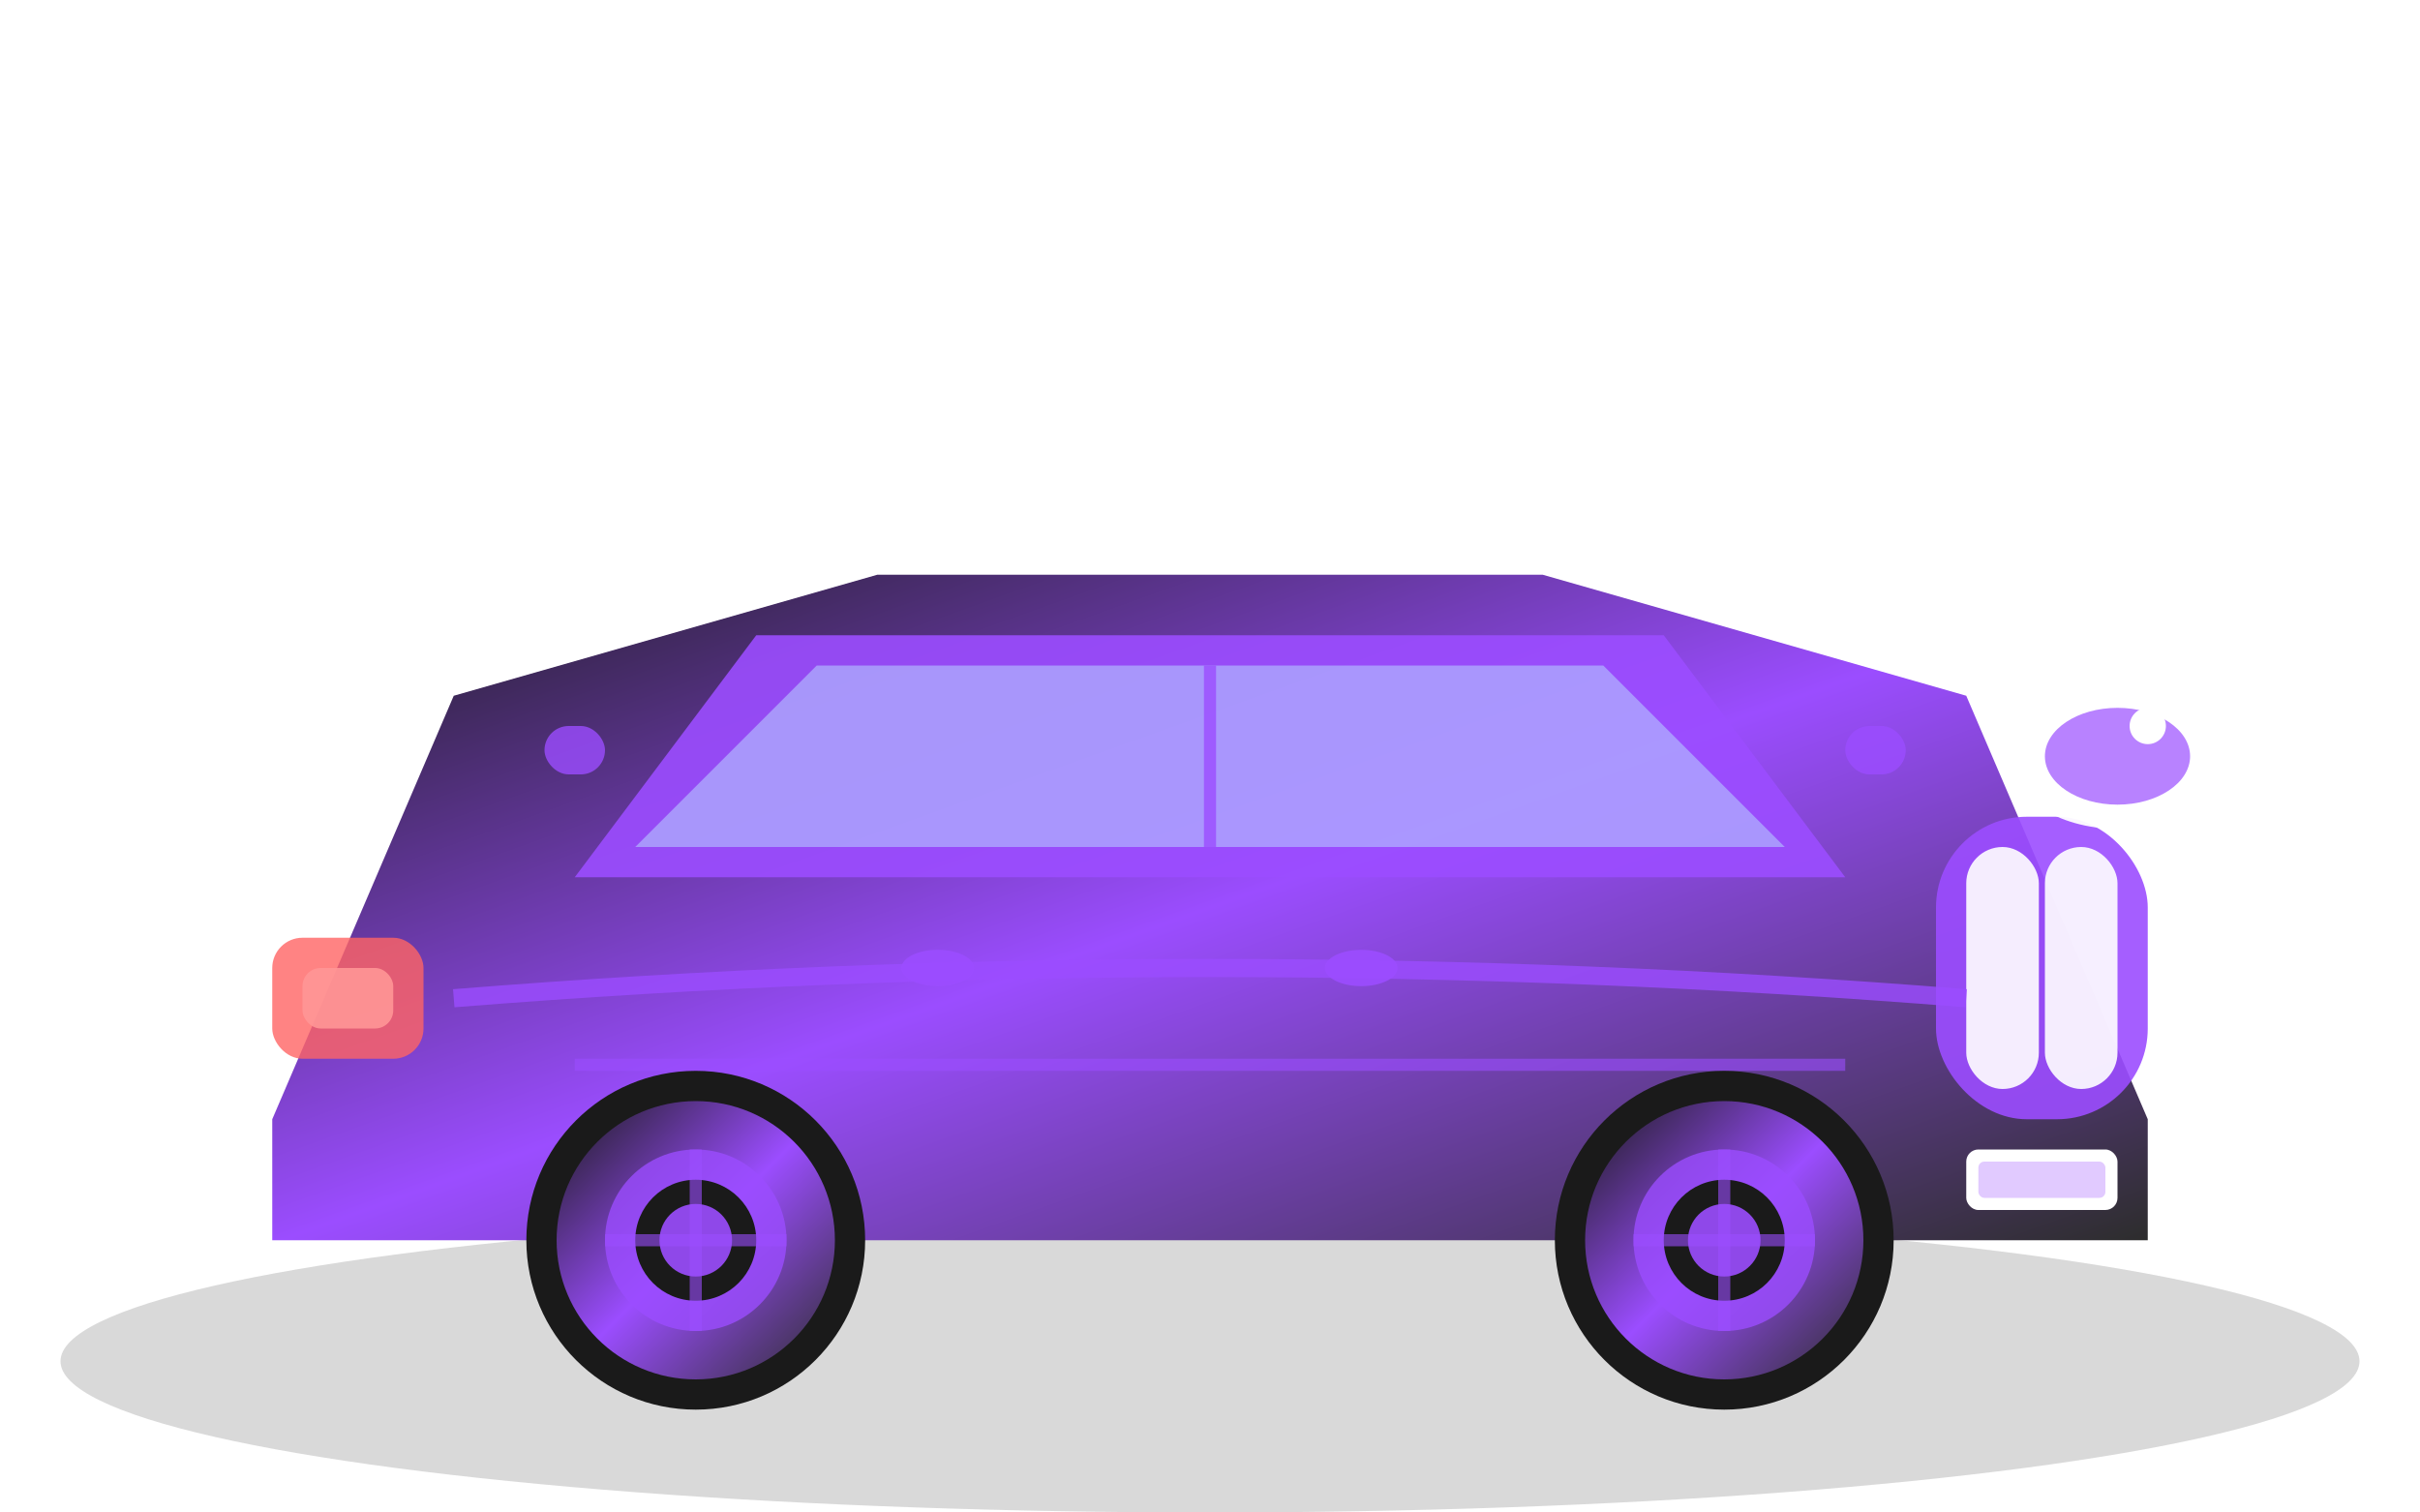 <svg width="400" height="250" viewBox="0 0 400 250" fill="none" xmlns="http://www.w3.org/2000/svg">
  <defs>
    <linearGradient id="bmw-gradient" x1="0%" y1="0%" x2="100%" y2="100%">
      <stop offset="0%" style="stop-color:#1a1a1a"/>
      <stop offset="50%" style="stop-color:#9b4dff"/>
      <stop offset="100%" style="stop-color:#2d2d2d"/>
    </linearGradient>
    <filter id="luxury-shadow">
      <feDropShadow dx="0" dy="10" stdDeviation="20" flood-color="rgba(0,0,0,0.4)"/>
    </filter>
  </defs>
  
  <!-- Car shadow -->
  <ellipse cx="200" cy="225" rx="190" ry="25" fill="rgba(0,0,0,0.15)"/>
  
  <!-- Main car body -->
  <path d="M45 185 L75 115 L145 95 L255 95 L325 115 L355 185 L355 205 L45 205 Z" fill="url(#bmw-gradient)" filter="url(#luxury-shadow)"/>
  
  <!-- Car roof -->
  <path d="M95 145 L125 105 L275 105 L305 145 Z" fill="rgba(155, 77, 255, 0.9)"/>
  
  <!-- Windows -->
  <path d="M105 140 L135 110 L265 110 L295 140 Z" fill="rgba(180, 200, 255, 0.6)"/>
  <line x1="200" y1="110" x2="200" y2="140" stroke="rgba(155, 77, 255, 0.8)" stroke-width="2"/>
  
  <!-- BMW kidney grille -->
  <rect x="320" y="135" width="35" height="50" rx="15" fill="rgba(155, 77, 255, 0.9)"/>
  <rect x="325" y="140" width="12" height="40" rx="6" fill="white" opacity="0.9"/>
  <rect x="338" y="140" width="12" height="40" rx="6" fill="white" opacity="0.9"/>
  
  <!-- Headlights -->
  <ellipse cx="350" cy="125" rx="18" ry="12" fill="rgba(255, 255, 255, 0.95)"/>
  <ellipse cx="350" cy="125" rx="12" ry="8" fill="rgba(155, 77, 255, 0.7)"/>
  <circle cx="355" cy="120" r="3" fill="white"/>
  
  <!-- Side character line -->
  <path d="M75 165 Q200 155 325 165" stroke="rgba(155, 77, 255, 0.8)" stroke-width="3" fill="none"/>
  <rect x="95" y="175" width="210" height="2" fill="rgba(155, 77, 255, 0.6)"/>
  
  <!-- Wheels -->
  <circle cx="115" cy="205" r="28" fill="#1a1a1a"/>
  <circle cx="115" cy="205" r="23" fill="url(#bmw-gradient)"/>
  <circle cx="115" cy="205" r="15" fill="rgba(155, 77, 255, 0.8)"/>
  <circle cx="115" cy="205" r="10" fill="#1a1a1a"/>
  <circle cx="115" cy="205" r="6" fill="rgba(155, 77, 255, 0.9)"/>
  
  <circle cx="285" cy="205" r="28" fill="#1a1a1a"/>
  <circle cx="285" cy="205" r="23" fill="url(#bmw-gradient)"/>
  <circle cx="285" cy="205" r="15" fill="rgba(155, 77, 255, 0.8)"/>
  <circle cx="285" cy="205" r="10" fill="#1a1a1a"/>
  <circle cx="285" cy="205" r="6" fill="rgba(155, 77, 255, 0.9)"/>
  
  <!-- Spoke details -->
  <line x1="115" y1="190" x2="115" y2="220" stroke="rgba(155, 77, 255, 0.6)" stroke-width="2"/>
  <line x1="100" y1="205" x2="130" y2="205" stroke="rgba(155, 77, 255, 0.6)" stroke-width="2"/>
  <line x1="285" y1="190" x2="285" y2="220" stroke="rgba(155, 77, 255, 0.6)" stroke-width="2"/>
  <line x1="270" y1="205" x2="300" y2="205" stroke="rgba(155, 77, 255, 0.6)" stroke-width="2"/>
  
  <!-- Door handles -->
  <ellipse cx="155" cy="160" rx="6" ry="3" fill="rgba(155, 77, 255, 0.9)"/>
  <ellipse cx="225" cy="160" rx="6" ry="3" fill="rgba(155, 77, 255, 0.9)"/>
  
  <!-- Side mirrors -->
  <rect x="90" y="120" width="10" height="8" rx="4" fill="rgba(155, 77, 255, 0.8)"/>
  <rect x="305" y="120" width="10" height="8" rx="4" fill="rgba(155, 77, 255, 0.8)"/>
  
  <!-- Rear lights -->
  <rect x="45" y="155" width="25" height="20" rx="5" fill="rgba(255, 100, 100, 0.8)"/>
  <rect x="50" y="160" width="15" height="10" rx="3" fill="rgba(255, 150, 150, 0.9)"/>
  
  <!-- License plate area -->
  <rect x="325" y="190" width="25" height="10" rx="2" fill="white"/>
  <rect x="327" y="192" width="21" height="6" rx="1" fill="rgba(155, 77, 255, 0.3)"/>
</svg>
